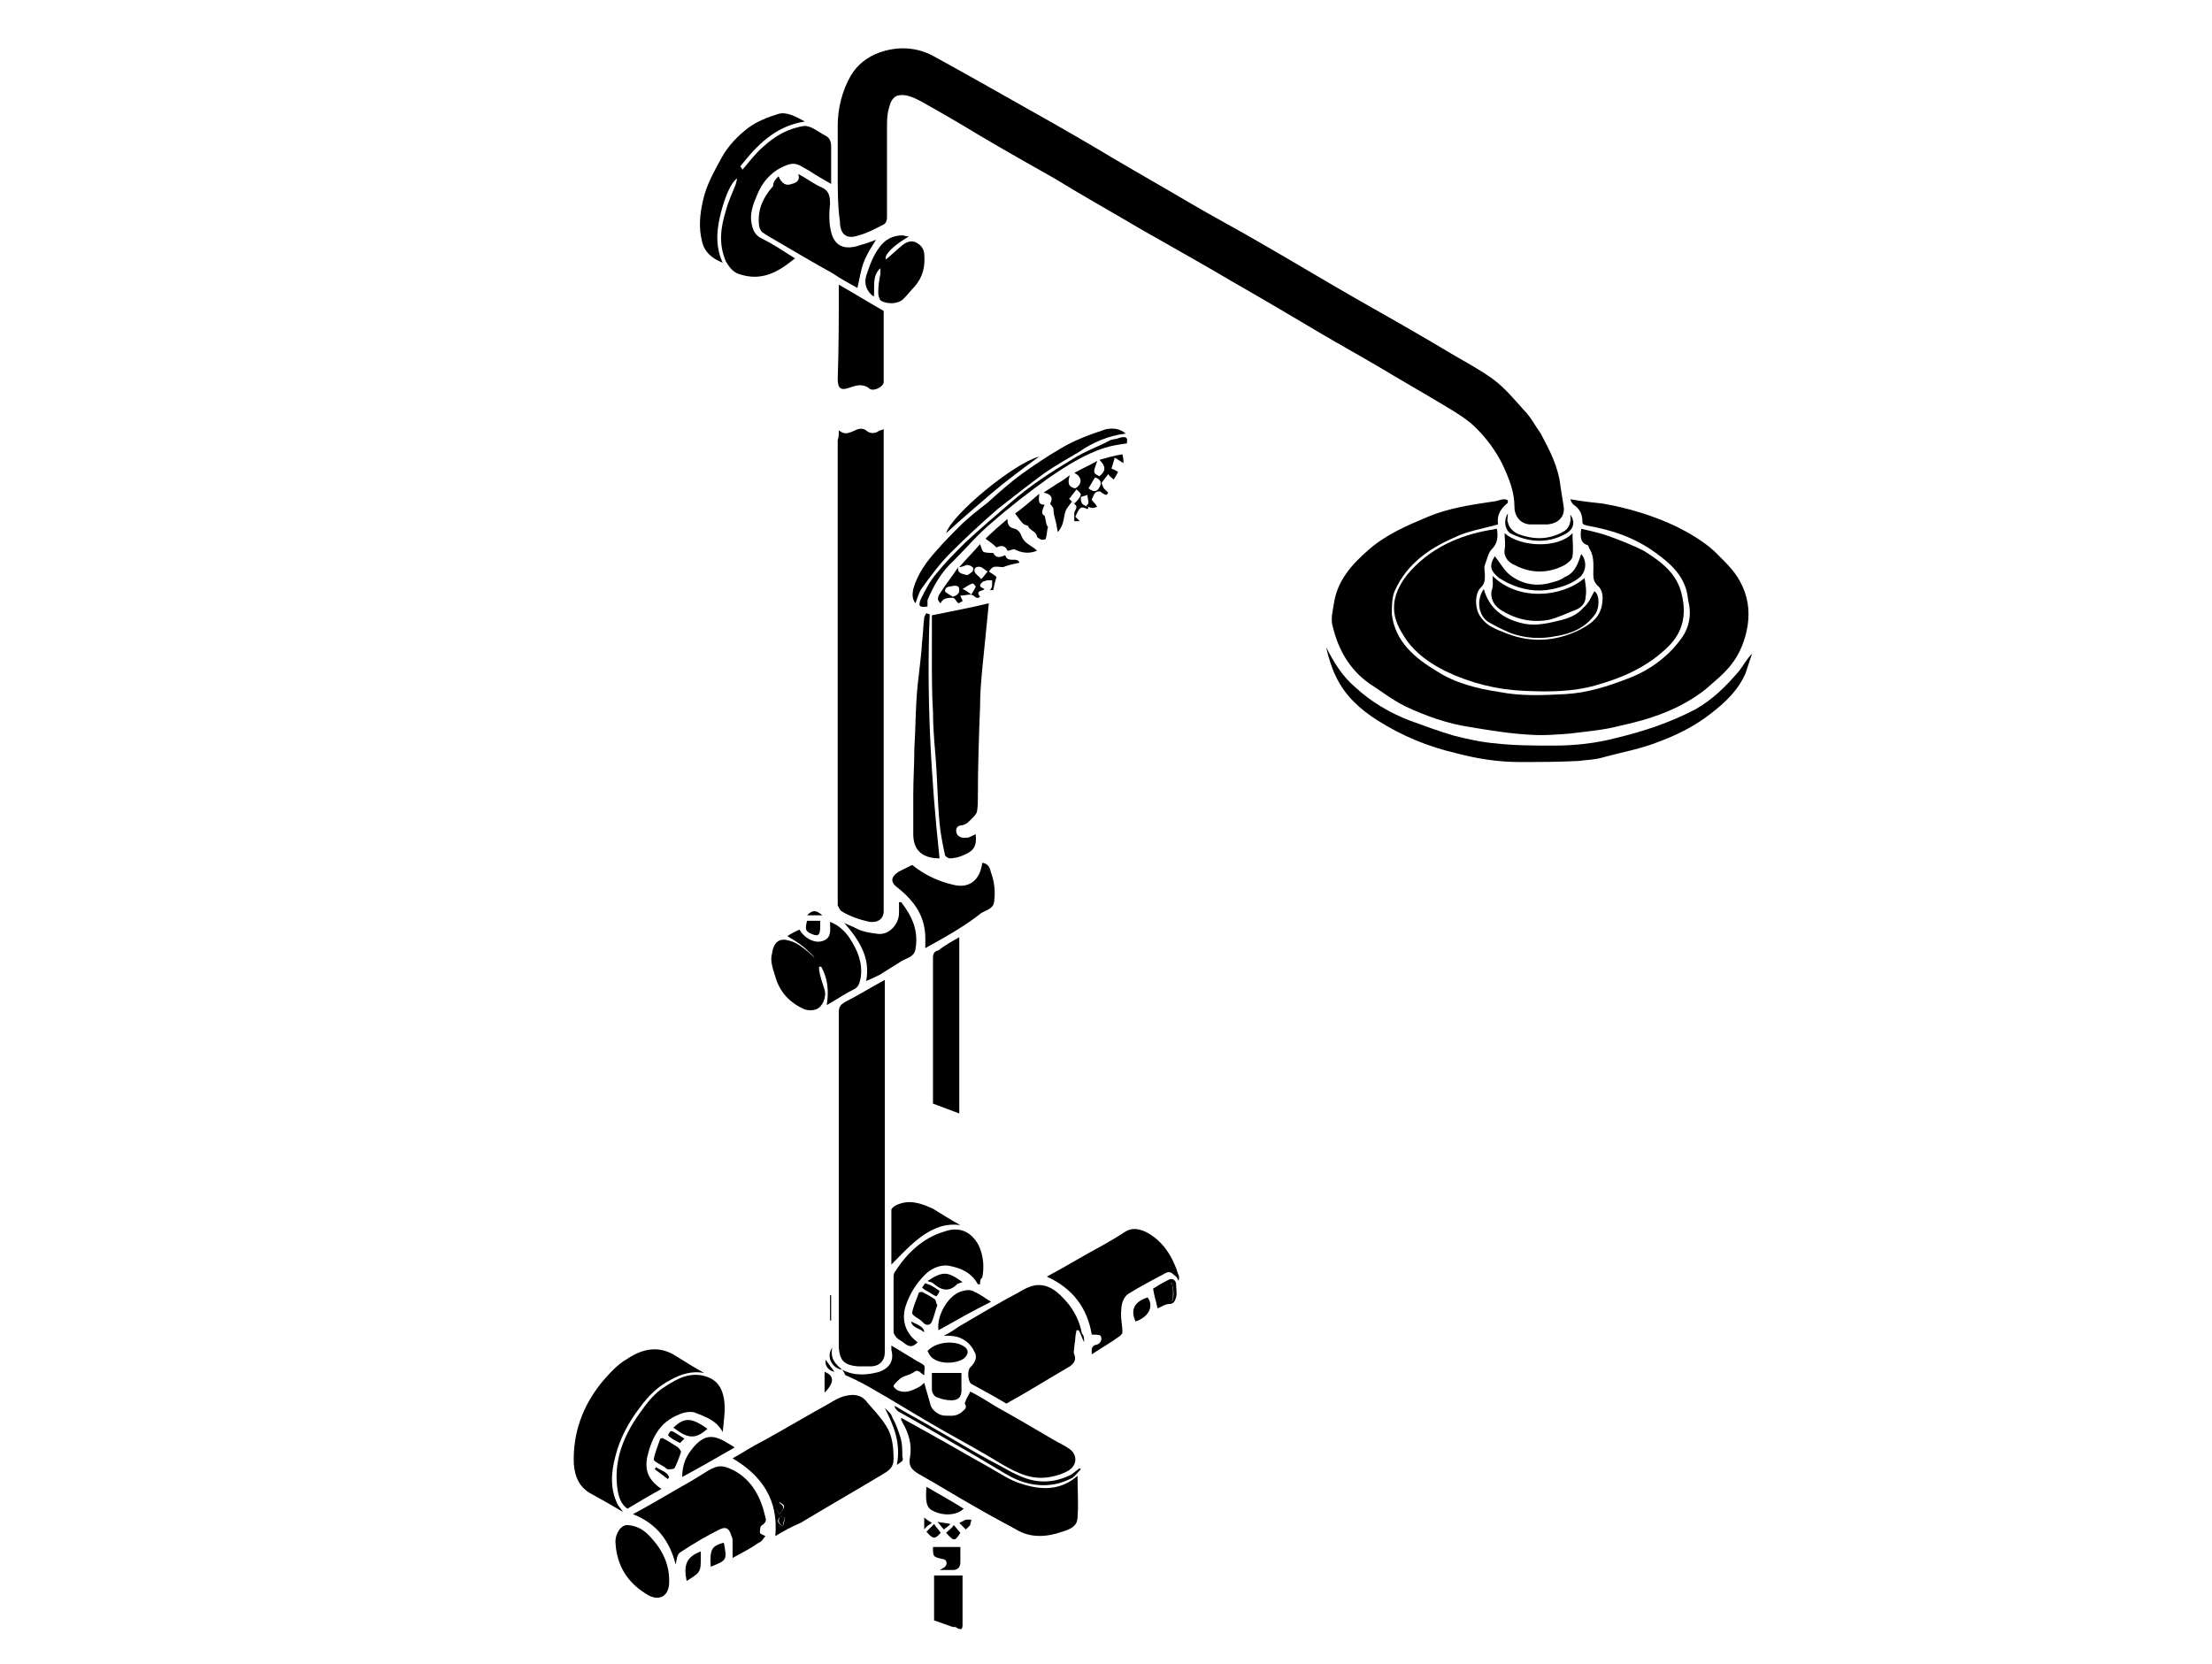 <?xml version="1.0" encoding="utf-8"?>
<!-- Generator: Adobe Illustrator 18.0.0, SVG Export Plug-In . SVG Version: 6.00 Build 0)  -->
<!DOCTYPE svg PUBLIC "-//W3C//DTD SVG 1.1//EN" "http://www.w3.org/Graphics/SVG/1.1/DTD/svg11.dtd">
<svg version="1.1" id="Layer_1" xmlns="http://www.w3.org/2000/svg" xmlns:xlink="http://www.w3.org/1999/xlink" x="0px" y="0px"
	 width="202px" height="152px" viewBox="0 0 202 152" enable-background="new 0 0 202 152" xml:space="preserve">
<path d="M76.6,39.3c0.6,0.5,1,0.2,1.5,0c0.4-0.2,0.8-0.2,1.1,0.1c0.3,0.2,0.7,0.2,1,0c0.1-0.1,0.3-0.1,0.5-0.2c0,0.3,0,0.5,0,0.7
	c0,14.4,0,28.9,0,43.3c0,0.7-0.5,1.1-1.3,1c-0.9-0.2-1.8-0.5-2.6-1c-0.1-0.1-0.2-0.3-0.3-0.5c0-0.1,0-0.2,0-0.3
	c0-14.1,0-28.2,0-42.2C76.6,39.9,76.6,39.7,76.6,39.3z"/>
<path d="M80.8,89.5c0,0.3,0,0.5,0,0.7c0,11.1,0,22.2,0,33.3c0,0.8-0.5,1.3-1.3,1.3c-0.4,0-0.7,0-1.1,0c-1.4-0.1-1.7-0.6-1.8-1.7
	c0-0.1,0-0.2,0-0.3c0-10.1,0-20.2,0-30.3c0-0.5,0.1-0.7,0.6-1C78.4,90.9,79.5,90.2,80.8,89.5z"/>
<path d="M70.8,140.3c0.3-3.3-1.2-5.5-3.9-7.1c0.9-0.5,1.8-1.1,2.8-1.6c2-1.1,4-2.3,6-3.4c0.5-0.3,1-0.6,1.5-0.7
	c0.8-0.2,1.5-0.1,2,0.6c0.6,0.7,1.2,1.3,1.7,2.1c0.6,0.9,0.7,2,0.7,3.1c0,0.7-0.4,1-0.9,1.3c-2.5,1.5-5.1,3-7.6,4.5
	C72.4,139.4,71.6,139.8,70.8,140.3z M71.2,138.3c0.2-0.3,0.4-0.5,0.4-0.7c0-0.2-0.3-0.3-0.4-0.4c-0.1,0.1-0.3,0.3-0.3,0.4
	C70.8,137.8,71,138,71.2,138.3z M71.5,139.4c0.1-0.3,0.1-0.5,0.2-0.8c-0.2,0-0.4-0.1-0.5,0C71,138.8,70.9,139.1,71.5,139.4z"/>
<path d="M89.1,76.2c0.1,1-0.1,1.5-1.1,1.9c-0.4,0.2-0.9,0.3-1.3,0.3c-0.1,0-0.4-0.2-0.4-0.3c-0.2-0.9-0.4-1.9-0.5-2.9
	c-0.2-2.2-0.2-4.3-0.4-6.5c-0.1-1.2-0.2-2.5-0.2-3.7c-0.1-1.6-0.1-3.2-0.1-4.8c0-1.4,0-2.7,0-4c1.9-0.4,3.6-0.7,5.2-1.1
	c-0.2,2-0.4,4-0.6,6c-0.1,1.1-0.2,2.2-0.2,3.4c-0.1,2.7-0.2,5.5-0.2,8.2c0,0.5,0,1.1-0.1,1.5c-0.2,0.4-0.6,0.7-0.9,1
	c-0.2,0.1-0.4,0.2-0.6,0.2c-0.5,0.1-0.4,0.6-0.3,0.8c0.1,0.2,0.5,0.4,0.8,0.3C88.4,76.6,88.8,76.3,89.1,76.2z"/>
<path d="M99,122.6c-0.2-0.4-0.3-0.8-0.5-1.1c-0.1,0-0.1,0-0.2,0c0,0.2-0.1,0.4-0.1,0.7c0,0.3-0.1,0.6-0.1,0.9c0,0.2-0.1,0.4,0,0.6
	c0.2,0.5,0,0.8-0.4,1.1c-1.9,1.1-3.8,2.3-5.8,3.4c-1-0.6-2.1-1.2-3.2-1.8c-0.3-0.2-0.4-1.2-0.1-1.5c0.4-0.4,0.7-0.9,0.4-1.4
	c-0.3-0.7-0.9-1.2-1.6-1.4c-0.4-0.1-0.8-0.1-1.2-0.1c0.4-0.2,0.9-0.5,1.3-0.8c1.9-1.1,3.7-2.2,5.6-3.2c0.5-0.3,0.9-0.5,1.4-0.6
	c1.3-0.2,2.2,0.7,2.9,1.5c0.7,0.8,1.2,1.8,1.4,2.9C99,122,99,122.2,99,122.6z"/>
<path d="M98.4,134.8c0,1.3,0.1,2.5,0,3.8c0,0.8-0.7,1.1-1.4,1.3c-1.4,0.5-2.9,0.6-4.2-0.2c-1.3-0.7-2.6-1.4-3.8-2.1
	c-1.6-0.9-3.2-1.9-4.8-2.8c-0.7-0.4-1.3-0.7-1.1-1.7c0.2-1.1-0.1-2.2-0.7-3.2c0-0.1-0.1-0.1-0.1-0.2c0,0,0-0.1,0-0.2
	c0.9,0.5,1.8,1,2.7,1.5c1.8,1,3.5,2,5.3,3c0.9,0.5,1.9,1.2,2.9,1.5C95,136.1,96.8,136.2,98.4,134.8z"/>
<path d="M76.9,125.1c1.1,0.6,2.3,0.5,3.4,0.2c0.8-0.3,1.4-0.9,1.1-2c0-0.1,0-0.2,0-0.4c0.7,0.4,1.3,0.8,2,1.2
	c0.1,0.1,0.2,0.1,0.3,0.2c1,0.5,0.7,0.4,0.7,1.3c-0.3-0.1-0.5-0.6-0.9-0.3c-0.3,0.2-0.6,0.3-0.9,0.4c-0.3,0.1-0.5,0.3-0.7,0.5
	c-0.1,0.1-0.3,0.3-0.3,0.4c0,0.1,0.2,0.3,0.4,0.4c0.7,0.3,1.3,0,1.9-0.3c0.2-0.1,0.4-0.3,0.5-0.4c0.2,0.7,0.4,1.4,0.6,2.1
	c0.2,0.5,0.8,0.9,1.3,0.9c0.5,0,1,0.1,1.5-0.3c0.2-0.2,0.6-0.4,0.3-0.8c0-0.1,0.1-0.2,0.1-0.3c0.1-0.3,0.3-0.5,0.4-0.8
	c0.8,0.4,1.6,0.9,2.4,1.4c1.8,1,3.5,2,5.2,3c0.5,0.3,1,0.5,1.4,0.8c0.8,0.5,0.8,1.5,0,2c-0.5,0.3-1.1,0.5-1.7,0.6
	c-1.6,0.3-2.9-0.3-4.3-1.1c-1.8-1.1-3.6-2.1-5.4-3.1c-2.3-1.3-4.5-2.7-6.8-4c-0.7-0.4-1.5-0.8-2.2-1.1
	C77.1,125.4,77,125.2,76.9,125.1L76.9,125.1z"/>
<path d="M56.9,138.1c-1-0.6-1.9-1.1-2.8-1.6c-1.2-0.6-1.6-1.6-1.7-2.8c-0.1-2.8,0.8-5.3,2.6-7.5c0.7-0.8,1.4-1.6,2.3-2.1
	c1.5-1,3-1.2,4.5-0.2c0.8,0.5,1.6,1,2.5,1.5c-1.1-0.2-2.1,0.1-3,0.6c-1.2,0.6-2.1,1.5-2.9,2.6c-1,1.3-1.8,2.8-2.2,4.4
	c-0.4,1.5-0.5,3,0.2,4.4C56.5,137.6,56.7,137.8,56.9,138.1z"/>
<path d="M99.7,123.7c0-0.4-0.1-0.8,0.5-0.9c0.3-0.1,0.5-0.5,0.3-0.8c-0.1-0.1-0.5-0.1-0.8-0.1c-0.4-2.4-1.7-4.2-4.1-5.3
	c1.7-0.9,3.3-1.9,5-2.8c0.7-0.4,1.4-0.8,2-1.2c0.7-0.5,1.3-0.4,2-0.1c1.6,0.8,2.5,2.3,3,3.9c0.1,0.2,0.1,0.4,0,0.6
	c0-0.1-0.1-0.3-0.2-0.4c-0.3-0.2-0.5-0.6-1-0.3c-1.1,0.6-2.3,1.2-3.4,1.9c-0.4,0.3-0.6,0.9-0.6,1.4c-0.1,0.7,0.1,1.4,0.1,2.1
	c0,0.1-0.1,0.2-0.2,0.3C101.5,122.6,100.6,123.1,99.7,123.7z"/>
<path d="M57.8,138.3c1.5-0.8,3-1.7,4.4-2.5c0.9-0.5,1.7-1,2.5-1.5c0.9-0.5,1.3-0.5,2.3,0c1.7,0.9,2.5,2.5,2.9,4.3
	c0.1,0.3,0,0.5-0.3,0.7c-0.2,0.1-0.2,0.4-0.2,0.7c0,0.1,0.3,0.2,0.5,0.3c-0.2,0.2-0.3,0.5-0.6,0.6c-0.7,0.5-1.5,0.9-2.4,1.4
	c0-0.5,0-1,0-1.5c0-0.2,0-0.3-0.1-0.5c-0.2-0.7-0.5-0.9-1.1-0.6c-1.2,0.6-2.4,1.3-3.6,2.1c-0.3,0.2-0.3,0.7-0.4,1.1
	C61.2,140.9,60.1,139.2,57.8,138.3z"/>
<path d="M66,130.8c-0.6-1.1-1.6-1.4-2.6-1.8c-0.4-0.1-1,0-1.4,0.2c-1.8,0.7-2.5,2.2-2.9,3.9c-0.2,1.1,0,2,1.3,2.9
	c-1.1,0.6-2.1,1.2-3.1,1.8c-0.6-0.4-0.8-1.1-0.9-1.7c-0.4-2.6,0.5-4.9,2-7c0.7-1,1.4-1.9,2.4-2.5c1.1-0.7,2.2-1.3,3.6-0.9
	c0.7,0.2,1.2,0.6,1.5,1.3C66.4,128.3,66.1,129.5,66,130.8z"/>
<path d="M74.6,87.9c-0.2-0.6-0.8-1-1.2-1.4c-0.5-0.4-1-0.7-1.5-1c0.3-0.2,0.7-0.4,1.1-0.6c0.4,0.7,1.2,1.2,1.9,1.1
	c1.1-0.2,0.9-1,0.9-1.8c0.8,0.3,1.4,0.9,1.8,1.5c0.7,1.1,1.2,2.2,1,3.6c-0.1,0.5-0.2,0.9-0.7,1.1c-0.8,0.4-1.5,0.9-2.4,1.4
	c0.2-1.3,0.1-2.4-0.5-3.5c-0.1,0-0.1,0-0.2,0c0,0.1,0,0.2,0,0.3c0.1,0.6,0.3,1.2,0.5,1.8c0.2,0.7-0.2,1.6-0.8,1.8
	c-0.3,0.1-0.7,0.1-1,0c-1.4-0.6-2.3-1.6-2.7-3c-0.2-0.7-0.5-1.4-0.3-2.1c0.1-0.8,0.5-1.5,1.5-1.2c0.5,0.1,1,0.4,1.5,0.8
	c0.4,0.3,0.8,0.7,1.2,1.1c0,0,0.1,0,0.1,0.1C74.5,88,74.6,87.9,74.6,87.9z"/>
<path d="M84.5,86.6c0-0.4,0-0.6,0-0.9c0-2-1-3.4-2.5-4.6c-0.7-0.5-0.7-1,0.1-1.5c0.2-0.1,0.4-0.2,0.6-0.3c0.2-0.1,0.4-0.2,0.6-0.3
	c1.1,0.9,2.4,1.5,3.7,1.8c1.5,0.4,2.5-0.4,2.7-2c0.6,0.1,0.7,0.5,0.8,0.9c0.3,0.8,0.4,1.7,0.3,2.5c0,0.8-0.7,0.9-1.2,1.2
	C88.1,84.6,86.3,85.6,84.5,86.6z"/>
<path d="M87.6,85.6c0,5.4,0,10.7,0,16.1c-0.8-0.3-1.6-0.6-2.4-0.9c0-0.1,0-0.3,0-0.5c0-4.3,0-8.5,0-12.8c0-0.4,0.1-0.6,0.5-0.7
	C86.2,86.4,86.9,86,87.6,85.6z"/>
<path d="M89.5,117.3c-0.1,0-0.2,0-0.2,0c-0.6-1.1-1.6-1.5-2.7-1.7c-0.8-0.1-1.6,0.3-2.1,0.8c-0.8,0.8-1.4,1.7-1.8,2.9
	c-0.4,1.3,0,2.5,1.1,3.3c-0.4,0.4-0.7,0.5-1.2,0.1c-0.2-0.2-0.5-0.3-0.7-0.5c-0.1-0.1-0.3-0.4-0.3-0.5c0-1.7,0-3.4,0-5
	c0-0.2,0-0.3,0.1-0.5c1.1-1.7,2.5-3.1,4.5-3.7c0.8-0.3,1.6-0.3,2.3,0.2c0.4,0.3,0.7,0.7,0.9,1.1c0.4,0.9,0.5,1.9,0.3,2.9
	C89.5,116.8,89.5,117.1,89.5,117.3z"/>
<path d="M84.9,56.1C84.6,63.5,85,71,85.8,78.4c-1.4,0-2.4-0.6-2.4-2.2c0-1.2,0-2.4,0-3.6c0-1.4,0.1-2.9,0.1-4.3
	c0.1-1.5,0.1-3,0.2-4.5c0.1-1.7,0.4-3.4,0.5-5.1c0.1-0.8,0.1-1.5,0.2-2.3c0-0.1,0.1-0.2,0.2-0.4C84.8,56.1,84.9,56.1,84.9,56.1z"/>
<path d="M102.8,39.6c-1.6,0.2-3,0.8-4.3,1.7c-1,0.6-2.1,1.2-3.1,1.9c-1.5,1.1-2.9,2.2-4.3,3.3c-1.5,1.3-2.9,2.6-4.3,4
	c-1,1-1.8,2.1-2.6,3.2c-0.3,0.4-0.4,0.9-0.6,1.4c-0.3-0.4-0.3-0.8-0.2-1.3c0.4-1.4,1.2-2.5,2.2-3.6c0.6-0.7,1.3-1.4,2-2.1
	c0.8-0.8,1.7-1.5,2.6-2.2c1-0.9,2-1.8,3.1-2.6c1.1-0.8,2.3-1.6,3.5-2.3c1.3-0.8,2.7-1.3,4.2-1.8C101.6,39.1,102.2,39.1,102.8,39.6z"
	/>
<path d="M57.4,139.3c0.9,0.1,1.5,0.5,2.1,1.2c1.1,1.2,1.7,2.6,1.6,4.2c-0.1,1.2-1,1.5-1.9,1c-1.9-1.1-2.9-2.7-3-4.9
	C56.2,140.1,56.7,139.2,57.4,139.3z"/>
<path d="M82.3,82.4c1,1.3,1.6,2.6,1.3,4.3c-0.1,0.7-0.8,0.8-1.3,1.1c-0.6,0.4-1.3,0.8-1.9,1.2c-0.4,0.2-0.8,0.4-1.3,0.6
	c0.4-2.1-0.6-3.7-2-5.3c0.4,0.2,0.7,0.3,0.9,0.4c0.7,0.4,1.4,0.5,2.2,0.6c1.1,0.1,1.9-1,1.9-1.9c0-0.3,0-0.7,0-1
	C82.2,82.4,82.2,82.4,82.3,82.4z"/>
<path d="M81.4,115.5c0-1.7,0-3.3,0-5c0-0.1,0.2-0.3,0.4-0.4c1.2-0.6,2.3-0.2,3.4,0.3c0.8,0.5,1.6,1,2.5,1.5c-1.4-0.2-2.5,0.3-3.5,1
	C83.1,113.7,82.3,114.6,81.4,115.5z"/>
<path d="M99.4,46.3c0,0.1-0.1,0.2-0.1,0.2c-0.6-0.3-0.7-0.2-1.1,0.7c0.1,0.1,0.2,0.2,0.4,0.4c-0.2,0-0.5,0-0.5,0c0-0.2,0-0.5,0-0.7
	c0-0.2,0.2-0.4,0.2-0.6c0-0.2-0.3-0.3-0.4-0.5c-0.2,0.3-0.5,0.6-0.6,0.9c-0.2,0.6-0.1,1.2-0.7,1.9c-0.1-0.4-0.1-0.7-0.2-1
	c-0.1-0.4-0.2-0.7-0.2-1.1c0-0.2-0.2-0.3-0.3-0.5c0.3-0.5,0.1-0.9-0.6-1c0.4-0.3,0.8-0.5,1.2-0.8c0.4-0.2,0.8-0.5,1.2-0.8
	c-0.2,0.6-0.2,1.1,0.5,1.2c0.7-0.4,0.6-1.1-0.1-1.4c0.7-0.4,1.4-0.7,2.1-1.1c-0.4,1.1-0.4,1.1,0.2,1.4c0.6-0.5,0.6-0.9,0-1.5
	c0.7-0.2,1.4-0.4,2.1-0.5c0.1,0.4,0.1,0.6,0.1,0.8c-0.3-0.2-0.5-0.3-0.8-0.5c-0.1,0.3-0.2,0.7-0.3,1c0,0,0.3,0.1,0.6,0.3
	c-0.1,0.2-0.2,0.4-0.4,0.7c-0.2-0.2-0.4-0.3-0.5-0.5c-0.2,0.3-0.4,0.5-0.6,0.8c0,0.1,0.1,0.3,0.2,0.5c0,0,0.1,0.1,0.1,0.1
	c0.1,0.1,0.2,0.2,0.3,0.3c0,0-0.1,0.2-0.2,0.2c-0.1,0-0.2-0.1-0.4-0.2c0,0-0.1-0.1-0.1-0.1c-0.6-0.1-0.6,0.4-0.8,0.7
	c0,0.1,0.2,0.3,0.3,0.4c0.1,0.1,0.1,0.2,0.2,0.3c-0.1,0-0.3,0.1-0.4,0.1c-0.2,0-0.4-0.1-0.6-0.2c0.1-0.1,0.2-0.2,0.2-0.3
	c0-0.2-0.1-0.5-0.1-0.7c-0.2,0.1-0.4,0.1-0.6,0.2C98.7,46,98.8,46.1,99.4,46.3z M98.1,46c0.3-0.3,0.5-0.5,0.6-0.8
	c0-0.2-0.3-0.4-0.4-0.5c-0.2,0.3-0.4,0.5-0.6,0.8C97.5,45.5,97.8,45.7,98.1,46z M99.4,44.6c0.5,0.4,0.8,0.3,1-0.1
	c0.2-0.3,0.2-0.7-0.4-0.9C99.8,43.9,99.6,44.3,99.4,44.6z"/>
<path d="M87.6,51.8c0.6-0.7,1.3-1.4,1.9-2.1c0.1,0.3,0.2,0.6,0.3,0.7c0.2,0.1,0.6,0.1,0.9,0.1c0.2,0.4,0.5,0.5,1.1,0.2
	c0.2,0.8,1.1,0.1,1.3,0.7c-0.5,0.1-1,0.2-1.5,0.4c-0.3,0-0.6-0.1-0.9,0c-0.2,0.1-0.3,0.3-0.4,0.4c0.3,0.2,0.5,0.3,0.7,0.5
	c-0.1,0.3-0.2,0.7-0.3,1.2c0,0-0.2,0-0.3,0c0.1-0.1,0.2-0.3,0.2-0.4c0-0.2,0-0.4,0-0.5C90.6,53,90.4,53,90.2,53
	c-0.1,0-0.3,0.1-0.4,0.1c-0.1,0.1-0.3,0.2-0.3,0.4c0,0.1,0.2,0.2,0.4,0.3c-0.1,0.2-0.9,0.1-0.4,0.7c-0.2,0.2-0.4,0.1-0.6-0.1
	c-0.3-0.2-0.7,0-1.2,0c0.1,0.3,0.2,0.4,0.2,0.5c-0.2,0.1-0.3,0.2-0.4,0.2c-0.2-0.2-0.3-0.5-0.5-0.5c-0.4,0-0.9,0-1.1,0.5
	c-0.5-0.4-0.1-0.8,0-1c0.5-0.8,1.1-1.5,1.6-2.3c-0.1,0.6,0.4,0.6,0.7,0.7c0.1,0.1,0.4-0.1,0.6-0.3c0.1-0.1,0.1-0.4,0-0.4
	c-0.1-0.1-0.3-0.2-0.5-0.2C88,51.7,87.8,51.8,87.6,51.8z M87,54.5c0.4-0.1,0.6-0.3,0.6-0.6c0-0.4-0.2-0.4-0.5-0.4
	c-0.3,0.1-0.8,0-0.8,0.5C86.3,54.1,86.7,54.3,87,54.5z M89.6,52.9c0.3-0.3,0.4-0.5,0.6-0.7c-0.2-0.1-0.4-0.3-0.6-0.4
	c-0.3-0.1-0.7,0-0.6,0.4C89.1,52.5,89.4,52.6,89.6,52.9z M88.7,54.3c0.2-0.3,0.3-0.5,0.4-0.7c0-0.1-0.3-0.4-0.3-0.3
	c-0.3,0.1-0.6,0.3-0.9,0.5C88.2,53.9,88.4,54.1,88.7,54.3z"/>
<path d="M84.7,55.4c-0.7,0.1-0.9,0-0.6-0.7c0.4-0.8,0.8-1.6,1.4-2.3c0.8-1,1.7-1.9,2.6-2.8c1.4-1.3,2.8-2.5,4.2-3.7
	c1.7-1.5,3.7-2.8,5.7-4c1.1-0.7,2.3-1.1,3.4-1.7c0.3-0.1,0.6-0.1,0.8-0.2c0.7-0.2,0.8,0,0.7,0.5c-0.7,0.1-1.4,0.2-2,0.4
	c-1.9,0.6-3.6,1.7-5.2,2.8c-1.8,1.3-3.5,2.6-5.2,4.1c-1.2,1-2.3,2.3-3.4,3.4c-1.1,1-1.8,2.2-2.4,3.6C84.7,54.9,84.7,55.1,84.7,55.4z
	"/>
<path d="M85.3,148c0-1.3,0-2.7,0-4.1c0.8,0,1.7,0,2.6,0c0,0.8,0,1.7,0,2.6c0,0.6,0,1.3,0,1.9c0,0.4-0.1,0.5-0.5,0.3
	c-0.1-0.1-0.2-0.1-0.4-0.1C86.4,148.4,85.9,148.2,85.3,148z"/>
<path d="M85.7,121.5c-0.2-1.4,1-3.4,2.3-3.6c0.3-0.1,0.7-0.1,1,0.1c0.5,0.2,1,0.6,1.5,0.9C88.9,119.7,87.3,120.6,85.7,121.5z"/>
<path d="M67.1,132.2c-1.6,0.9-3.1,1.8-4.8,2.7c0-1.2,0.4-2,1.1-2.8c1-1.1,1.8-1.1,3.2-0.2C66.8,132,66.9,132.1,67.1,132.2z"/>
<path d="M92.7,46.9c0.7-0.5,1.4-1.1,2.2-1.8c0,0.5-0.2,1,0.5,1c-0.3,0.6-0.3,0.9,0,1c0.1,0.4,0.1,0.6,0.2,0.9c0,0,0.1,0.1,0.1,0.1
	c-0.1,0.4-0.1,0.8-0.2,1.1c0,0.1-0.3,0.1-0.4,0.1c-0.2-0.1-0.4-0.2-0.4-0.3c-0.1-0.5-0.6-0.5-0.8-0.9C94,48,93.6,48,93.4,47.8
	C93.2,47.6,93,47.3,92.7,46.9z"/>
<path d="M94.7,50.3c-0.7,0.3-1.4,0.2-2-0.1c-0.2-0.1-0.4,0.1-0.7,0.1c-0.2-0.5-0.6-0.5-1-0.3c-0.3-0.3-0.6-0.5-1-0.8
	c0.6-0.6,1.3-1.2,2-1.8c0,0.6,0.2,0.8,0.7,0.9c0.3,0.1,0.5,0.4,0.6,0.7C93.6,49.7,94.2,49.8,94.7,50.3z"/>
<path d="M85.1,125.4c0.9,0,1.8,0,2.7,0c0,0.5,0,1,0,1.6c0,0.6-0.3,0.9-0.9,0.9c-0.5,0-0.9-0.1-1.4-0.3c-0.2-0.1-0.4-0.4-0.4-0.7
	C85.1,126.4,85.1,125.8,85.1,125.4z"/>
<path d="M81.7,128.4c1.3,0.8,2.7,1.5,4,2.3c1.6,0.9,3.2,1.9,4.9,2.8c1,0.5,1.9,1.1,3,1.5c1.4,0.5,2.8,0.4,4.2-0.3
	c0.3-0.2,0.5-0.4,0.8-0.6c0,0,0.1,0.1,0.1,0.1c-0.3,0.3-0.5,0.6-0.8,0.8c-0.4,0.2-0.9,0.4-1.3,0.5c-1.7,0.4-3.3,0-4.8-0.9
	c-1.5-0.9-3-1.8-4.6-2.7c-1.7-1-3.4-2-5.2-3C81.8,128.7,81.7,128.6,81.7,128.4C81.6,128.4,81.6,128.4,81.7,128.4z"/>
<path d="M84.7,123.4c0.7-0.8,2.3-1,3.2-0.5c0.6,0.3,0.6,0.8,0.1,1.2c-0.8,0.5-2.2,0.5-2.9-0.1C84.9,123.8,84.8,123.6,84.7,123.4z"/>
<path d="M85.6,119.2c-0.2,0.5-0.3,1.1-0.5,1.5c-0.1,0.3-0.4,0.4-0.7,0.2c-0.1-0.1-0.1-0.1-0.2-0.2c-0.3-0.3-0.9-0.5-0.9-0.8
	c0.1-0.6,0.4-1.2,0.6-1.8c0-0.1,0.3-0.1,0.3-0.1c0.4,0.2,0.8,0.4,1.2,0.7C85.5,118.9,85.5,119.1,85.6,119.2z"/>
<path d="M62.2,132.6c-0.2,0.6-0.4,1.1-0.6,1.5c-0.1,0.1-0.4,0.1-0.6,0.1c-0.1,0-0.2-0.1-0.3-0.2c-0.3-0.2-1-0.5-1-0.7
	c0.1-0.6,0.4-1.3,0.6-1.9c0,0,0.2-0.1,0.3,0c0.4,0.2,0.7,0.4,1,0.6C62,132.2,62.1,132.4,62.2,132.6z"/>
<path d="M84.6,135.8c1.2,0.7,2.3,1.3,3.4,2c-0.6,0.6-1.8,0.7-2.8,0.2C84.6,137.7,84.5,137.2,84.6,135.8z"/>
<path d="M94.9,41.7c-1.5,1.1-3,2.2-4.4,3.4c-1.4,1.2-2.8,2.4-4.1,3.6C86.9,47,92.6,42.3,94.9,41.7z"/>
<path d="M85.8,143.4c0.2-0.1,0.4-0.2,0.5-0.3c0.1-0.1,0.2-0.3,0.1-0.5c0-0.1-0.2-0.2-0.3-0.2c-0.9-0.2-0.9-0.2-0.9-1.1
	c0.8,0,1.7,0,2.5,0c0,0.4,0,0.9,0,1.4c0,0.5-0.3,0.7-0.7,0.7C86.7,143.4,86.3,143.4,85.8,143.4z"/>
<path d="M105.7,119.5c-0.1-0.6-0.3-1.1-0.4-1.8c0.3-0.2,0.8-0.5,1.4-0.8c0.3-0.2,0.7,0,0.7,0.4c0,0.4,0.1,0.8,0,1.2
	c-0.1,0.3-0.2,0.6-0.6,0.6C106.4,119.1,106,119.4,105.7,119.5z M106.9,118.8c0.1,0,0.1,0,0.2,0c0.1-0.5,0.1-1.1-0.1-1.6
	c0,0-0.1,0-0.1,0C106.9,117.8,106.9,118.3,106.9,118.8z"/>
<path d="M61.5,130.4c1-1,1.7-0.9,3.1,0.1C63.5,131.5,62.8,131.4,61.5,130.4z"/>
<path d="M84.7,117c1.4-0.9,1.8-0.9,3.2,0.1c-0.2,0.1-0.4,0.1-0.5,0.2c-0.8,0.8-1.5,0.5-2.2-0.1C85.1,117.1,84.9,117.1,84.7,117z"/>
<path d="M64,141.7c0,0.2,0,0.3,0,0.4c0,1.5,0,1.5-1.3,2.3C62.4,142.9,62.7,142.2,64,141.7z"/>
<path d="M81.9,133.8c0.4-2-0.3-3.6-1.1-5.2c0.3,0.3,0.6,0.5,0.7,0.9c0.3,0.5,0.5,1.1,0.7,1.7c0.2,0.6,0.2,1.2,0.2,1.8
	C82.5,133.4,82.5,133.4,81.9,133.8z"/>
<path d="M103.7,120.7c-0.5-1.1-0.1-1.8,1.1-2.2C105.4,119.3,104.9,120.3,103.7,120.7z"/>
<path d="M64.9,143.1c-0.1-1.6,0.1-1.9,1.2-2.2C66.4,142.5,66.4,142.5,64.9,143.1z"/>
<path d="M74.9,84.1c0,0.1,0,0.3,0,0.5c0,0.9-0.2,1-1,0.6c-0.3-0.2-0.4-0.3-0.2-1.1C74.1,84.1,74.5,84.1,74.9,84.1z"/>
<path d="M86.4,140c0.2-0.2,0.5-0.4,0.7-0.7c0.2,0.2,0.4,0.5,0.6,0.7C87.2,140.8,87.1,140.8,86.4,140z"/>
<path d="M75.3,127.2c0-0.7,0-1.3,0-1.9C76.1,125.6,76.3,126.2,75.3,127.2z"/>
<path d="M84.6,139.9c0.2-0.2,0.4-0.4,0.7-0.7c0.2,0.3,0.4,0.5,0.6,0.8C85.4,140.6,85.2,140.6,84.6,139.9z"/>
<path d="M85.5,118.4c-0.3-0.1-0.5-0.3-0.7-0.4c-0.2-0.1-0.4-0.2-0.6-0.4c0.1-0.1,0.2-0.3,0.3-0.4c0.2,0.1,0.3,0.1,0.5,0.2
	c0.2,0.1,0.5,0.3,0.8,0.5C85.7,118.2,85.6,118.3,85.5,118.4z"/>
<path d="M62.1,131.8c-0.4-0.2-0.8-0.4-1.1-0.7c0.3-0.6,0.2-0.5,1.5,0.3C62.3,131.6,62.2,131.7,62.1,131.8z"/>
<path d="M88.2,139.7c-0.2-0.2-0.4-0.4-0.6-0.6c0.2-0.1,0.4-0.2,0.6-0.3c0.2,0,0.3,0,0.5,0c0,0.2-0.1,0.3-0.1,0.5
	C88.4,139.5,88.3,139.6,88.2,139.7z"/>
<path d="M76.9,125.1c-0.9-0.1-1.5-1.2-0.9-2C75.8,124.1,76.3,124.6,76.9,125.1C76.9,125.1,76.9,125.1,76.9,125.1z"/>
<path d="M75.1,83.6c-0.5,0-0.9,0-1.4,0C74.2,83.1,74.5,83.1,75.1,83.6z"/>
<path d="M61,135.1c-0.4-0.3-0.8-0.6-1.2-0.9c0-0.1,0.1-0.1,0.1-0.2c0.4,0.3,1,0.4,1.2,0.9C61.1,135,61,135,61,135.1z"/>
<path d="M75.9,118.3c0,0.8,0,1.6,0,2.3c0,0-0.1,0-0.1,0c0-0.8,0-1.6,0-2.3C75.9,118.3,75.9,118.3,75.9,118.3z"/>
<path d="M84.4,121.7c-0.4-0.4-1.1-0.4-1.2-1C84.1,121.1,84.4,121.3,84.4,121.7z"/>
<path d="M84.4,139.7c0-0.4,0-0.8,0-1.1c0.2,0.2,0.4,0.3,0.7,0.5C84.8,139.3,84.6,139.4,84.4,139.7z"/>
<path d="M86.2,139.7c-0.2-0.2-0.3-0.4-0.6-0.7c0.5,0.1,0.8,0.1,1.2,0.2C86.5,139.5,86.3,139.6,86.2,139.7z"/>
<path d="M75.4,124.2c0.3,0.4,0.5,0.7,0.8,1.1C75.7,125.2,75.3,124.8,75.4,124.2z"/>
<path d="M76.5,15.7c0-1.4,0-2.8,0-4.2c0-1.6,0.4-3.2,1.2-4.6c0.6-1,1.5-1.7,2.6-2.1c1.7-0.6,3.4-0.5,4.9,0.3
	c3.1,1.7,6.1,3.4,9.1,5.1c2.5,1.4,5.1,2.9,7.6,4.4c2.2,1.3,4.5,2.6,6.7,3.9c2.2,1.3,4.5,2.5,6.7,3.8c2.8,1.6,5.6,3.3,8.4,4.9
	c3,1.7,6,3.4,9,5.2c1.2,0.7,2.5,1.4,3.6,2.2c1.1,0.8,2,1.9,2.9,2.9c0.6,0.6,1,1.4,1.5,2.1c0.8,1.5,1.6,3,1.8,4.8
	c0.1,0.6,0.2,1.3,0.3,1.9c0.1,0.7-0.3,1.5-1.5,1.6c-0.5,0-1,0-1.5,0c-0.9,0-1.5-0.7-1.5-1.6c0-1.4-0.5-2.6-1.1-3.9
	c-0.6-1.2-1.4-2.3-2.4-3.3c-0.8-0.8-1.8-1.4-2.8-2c-2-1.2-4.1-2.4-6.1-3.6c-1.7-1-3.5-2-5.2-3c-2.7-1.6-5.4-3.2-8.2-4.8
	c-2.7-1.6-5.4-3.1-8.2-4.7c-2.7-1.6-5.4-3.1-8-4.7c-2.3-1.3-4.6-2.6-6.8-3.9c-1.8-1.1-3.7-2.2-5.5-3.2c-0.6-0.3-1.2-0.6-1.9-0.5
	c-0.6,0.1-0.8,0.7-0.9,1.1c-0.2,0.6-0.2,1.3-0.2,1.9c0,2.7,0,5.4,0,8.2c0,0.2-0.1,0.5-0.3,0.6c-0.8,0.4-1.5,0.8-2.3,1
	c-1.1,0.4-1.7-0.1-1.7-1.3C76.5,18.9,76.5,17.3,76.5,15.7z"/>
<path d="M136.8,47.9c-1.4,0.4-2.8,0.6-4,1.2c-2.3,1-4.3,2.4-5.4,4.8c-0.3,0.6-0.3,1.5-0.3,2.2c0.3,2.5,2.1,4,4.1,5.2
	c1.7,1.1,3.7,1.6,5.7,1.9c2,0.4,4,0.3,6,0.2c2-0.1,3.9-0.7,5.7-1.4c1.9-0.7,3.6-1.9,4.8-3.5c0.8-1,1.1-2.2,0.8-3.5
	c-0.1-0.5-0.1-0.9-0.3-1.4c-0.5-1.4-1.6-2.3-2.7-3.1c-1.9-1.4-4-2.1-6.3-2.5c-0.3-0.1-0.4-0.1-0.4-0.4c0-0.6-0.2-1.1-0.8-1.5
	c-0.1-0.1-0.2-0.2-0.3-0.5c1.1,0.2,2.1,0.3,3,0.4c2.3,0.4,4.6,1.1,6.7,2.1c1.2,0.6,2.4,1.3,3.4,2.2c0.9,0.9,1.8,1.7,2.4,2.8
	c0.7,1.3,0.9,2.6,0.7,4c-0.2,1.3-0.7,2.6-1.5,3.6c-0.7,0.9-1.6,1.6-2.4,2.3c-2.3,1.8-5,2.7-7.8,3.3c-1.5,0.4-3,0.5-4.5,0.7
	c-1.3,0.1-2.5,0.2-3.8,0.1c-1.8-0.1-3.6-0.4-5.4-0.7c-2-0.3-4-1-5.9-1.9c-1.2-0.6-2.2-1.4-3.3-2.1c-1.8-1.3-2.8-3.1-3.3-5.2
	c-0.2-0.6,0-1.4,0.1-2c0.3-2.2,1.7-3.7,3.2-5c1.6-1.4,3.5-2.2,5.4-3c1.9-0.8,4-1.1,6-1.4c0.3,0,0.6-0.2,1-0.2c0.1,0,0.3,0.1,0.3,0.1
	c0,0.1,0,0.3-0.1,0.3C136.9,46.6,136.7,47.2,136.8,47.9z"/>
<path d="M144.4,48.3c0.9,0.2,1.8,0.4,2.6,0.7c1.1,0.4,2.1,0.8,3.1,1.3c1.6,1,3.1,2.1,3.5,4.1c0.4,1.7,0.1,3.3-1.2,4.6
	c-1.9,1.9-4.2,2.9-6.7,3.6c-2.1,0.6-4.3,0.6-6.5,0.5c-2.5-0.1-4.9-0.7-7.2-1.8c-1.4-0.7-2.7-1.6-3.6-2.9c-0.6-0.9-1.1-1.8-1.1-2.9
	c0-1.1,0.5-2.1,1.2-3c2-2.4,4.7-3.6,7.6-4.1c0.2,0,0.4-0.1,0.6-0.1c0.1,0.7,0.1,1.3-0.5,1.9c-0.3,0.3-0.4,0.9-0.6,1.4
	c-0.1,0.3,0,0.6,0,0.9c0,0.5,0,0.8-0.4,1.2c-0.5,0.5-0.5,1.6-0.2,2.3c0.6,1.2,1.7,1.5,2.7,1.9c2.1,0.8,4.3,0.7,6.4-0.3
	c1-0.5,2-1.1,2.2-2.4c0.1-0.6,0.1-1.3-0.4-1.7c-0.3-0.3-0.4-0.6-0.4-1c0-0.8,0.1-1.6-0.3-2.3c-0.1-0.1-0.1-0.3-0.2-0.4
	C144.3,49.6,144.3,49,144.4,48.3z"/>
<path d="M73.5,11.1c-2.7,0.4-4.4,2.2-5.9,4.1c0,0,0.1,0.1,0.2,0.3c0.6-0.7,1.2-1.5,1.9-2.1c1.1-1,2.3-1.7,3.8-1.9
	c0.2,0,0.5,0.1,0.7,0.2c0.4,0.2,0.8,0.5,1.2,0.7c0.4,0.2,0.5,0.6,0.5,1c0,1.1,0,2.2,0,3.4c-0.7-0.4-1.4-0.8-2-1.2
	c-0.2-0.1-0.5-0.3-0.7-0.4c-0.5-0.3-0.9-0.3-1.4-0.1c-1.3,0.5-2.2,1.5-2.7,2.8c-0.3,0.7-0.6,1.5-0.5,2.3c0.1,0.7,0.3,1.3,1,1.6
	c1,0.5,1.9,1.1,3,1.8c-0.5,0.4-0.9,0.7-1.4,1c-1.2,0.7-2.4,0.9-3.8,0.4c-0.5-0.2-0.8-0.6-1.1-1.1c-0.7-1.6-0.5-3.1,0-4.7
	c0.2-0.8,0.6-1.6,0.9-2.4c0-0.1,0.1-0.3,0.1-0.5c-0.7,0.5-1.3,2.3-1.6,3.7c-0.3,1.4-0.3,2.7,0.3,4c-1-0.4-1.7-1-1.9-2
	c-0.3-1.2-0.2-2.4,0.1-3.7c0.3-1.4,1-2.6,1.7-3.9c0.6-1.1,1.5-2,2.4-2.7c0.8-0.6,1.8-1,2.8-1.3C71.8,10.2,72.6,10.6,73.5,11.1z"/>
<path d="M160,59.7c-0.2,0.6-0.4,1.2-0.6,1.8c-0.7,1.6-1.9,2.7-3.2,3.7c-1.4,1.1-3,1.9-4.6,2.5c-1.7,0.7-3.5,1-5.3,1.5
	c-0.7,0.2-1.4,0.2-2.1,0.3c-1.8,0.1-3.6,0.1-5.5,0.1c-1.9,0-3.8-0.3-5.7-0.8c-2.6-0.6-5-1.6-7.2-3c-1.6-1-3-2.3-3.8-4
	c-0.4-0.8-0.7-1.8-0.9-2.7c0.7,1.4,1.5,2.7,2.7,3.7c1.4,1.3,3.1,2.3,4.9,3c1.4,0.5,2.7,1,4.1,1.4c1.2,0.3,2.5,0.6,3.8,0.7
	c1.7,0.2,3.5,0.2,5.3,0.2c1.9,0,3.8-0.2,5.7-0.7c2.5-0.6,4.9-1.4,7.2-2.6c1.6-0.9,2.8-2.1,4-3.5C159.2,60.8,159.5,60.2,160,59.7
	C159.9,59.6,160,59.7,160,59.7z"/>
<path d="M71.1,16.1c0.3,0.7,0.7,0.9,1.2,0.7c0.4-0.1,0.8-0.3,0.6-0.9c0.8,0.4,1.4,0.9,2.1,1.2c0.7,0.3,0.8,0.8,0.8,1.5
	c-0.1,0.9-0.1,1.8,0.1,2.6c0.3,1.2,1.1,1.6,2.3,1.3c0.7-0.2,1.3-0.4,1.8-0.6c-0.3,0.5-0.8,1.2-1.1,2c-0.3,0.7-0.4,1.6-0.6,2.4
	c-0.7-0.4-1.5-0.8-2.2-1.3c-1.8-1-3.5-2-5.2-3c-0.5-0.3-0.9-0.5-1.3-0.8c-0.2-0.2-0.3-0.5-0.3-0.8c-0.1-1.3,0.4-2.4,1.3-3.4
	C70.6,16.6,70.8,16.4,71.1,16.1z"/>
<path d="M76.6,26c1.4,0.8,2.7,1.6,4.1,2.4c0,2.1,0,4.3,0,6.5c0,0.4-0.9,0.9-1.3,0.6c-0.6-0.5-1.2-0.3-1.8-0.1
	c-0.8,0.3-1.1,0.1-1.1-0.8C76.6,31.8,76.6,29,76.6,26z"/>
<path d="M80.9,23.7c0.5-0.4,1-0.9,1.5-1.3c0.5-0.4,1-0.5,1.5-0.1c0.3,0.2,0.5,0.6,0.5,0.9c0.1,1.1-0.1,2.1-0.9,3
	c-0.3,0.3-0.6,0.7-0.9,1c-0.5,0.6-1.5,0.6-2.1,0.3c-0.2-0.1-0.3-0.5-0.3-0.8c0-0.6,0.1-1.2,0.2-1.7c0-0.2,0-0.3,0-0.5
	c-0.8,0.7-0.5,1.7-0.6,2.6c-0.7-0.5-0.9-1.2-0.7-1.9c0.3-0.9,0.6-1.8,1.2-2.6c0.5-0.7,1.2-1.1,2.1-1.1c0.2,0,0.3,0.1,0.6,0.1
	C81.6,22.4,80.7,23.3,80.9,23.7z"/>
<path d="M136.3,52.6c2.3,2.3,6.3,2,8.4,0.2c0.1,0.6,0.2,1.2,0.1,1.7c0,0.6-0.4,1-0.9,1.2c-0.8,0.3-1.6,0.7-2.4,0.9
	c-1.5,0.3-3,0-4.3-0.8c-0.7-0.4-1.1-1-1-1.8C136.4,53.5,136.3,53.1,136.3,52.6z"/>
<path d="M145.6,54c0.5,0.3,0.5,1.6,0,2.2c-0.9,1.2-2.2,1.7-3.5,1.9c-1.4,0.3-2.9,0.2-4.2-0.3c-0.7-0.3-1.3-0.6-2-1
	c-0.9-0.6-1.1-2-0.4-3c0.5,1.8,1.8,2.7,3.4,3.1c1.1,0.3,2.2,0.1,3.4-0.2c0.9-0.2,1.7-0.5,2.3-1.2C145.1,55.1,145.3,54.5,145.6,54z"
	/>
<path d="M137.4,48.7c1.5,1.3,4.9,1.4,6.2,0c0,0.8,0.1,1.5,0,2.1c0,0.3-0.4,0.6-0.7,0.8c-1.5,0.8-3.1,0.8-4.6,0
	c-0.5-0.2-1-0.7-0.9-1.4C137.5,49.7,137.4,49.2,137.4,48.7z"/>
<path d="M144.4,50.6c0.5,0.6,0.5,1.5-0.1,2.1c-0.7,0.6-1.6,0.9-2.5,1.1c-1.4,0.3-2.8,0.1-4.2-0.6c-0.2-0.1-0.5-0.3-0.7-0.4
	c-0.7-0.6-1-1-0.4-2c0.5,0.6,0.9,1.4,1.5,1.8c1.1,0.8,2.4,1,3.7,0.6c0.4-0.1,0.8-0.2,1.2-0.5C143.9,52.3,144.1,51.4,144.4,50.6z"/>
<path d="M137.7,46.9c0,0.3-0.1,0.6,0,0.8c0.1,0.5,0.5,0.9,1,1.1c1.4,0.5,2.7,0.5,4-0.2c0.6-0.3,0.8-0.9,0.7-1.6
	c0.5,0.7,0.3,1.4-0.5,1.8c-1.7,0.9-3.4,0.7-5-0.1C137.4,48.3,137.3,47.5,137.7,46.9z"/>
<path d="M71.2,138.3c-0.2-0.3-0.4-0.5-0.4-0.7c0-0.2,0.2-0.3,0.3-0.4c0.1,0.1,0.4,0.3,0.4,0.4C71.6,137.8,71.4,138,71.2,138.3z"/>
<path d="M71.5,139.4c-0.5-0.3-0.4-0.6-0.3-0.8c0-0.1,0.3,0,0.5,0C71.6,138.8,71.5,139.1,71.5,139.4z"/>
<path d="M106.9,118.8c0-0.5,0-1.1,0-1.6c0,0,0.1,0,0.1,0c0.2,0.5,0.1,1.1,0.1,1.6C107,118.8,107,118.8,106.9,118.8z"/>
</svg>
